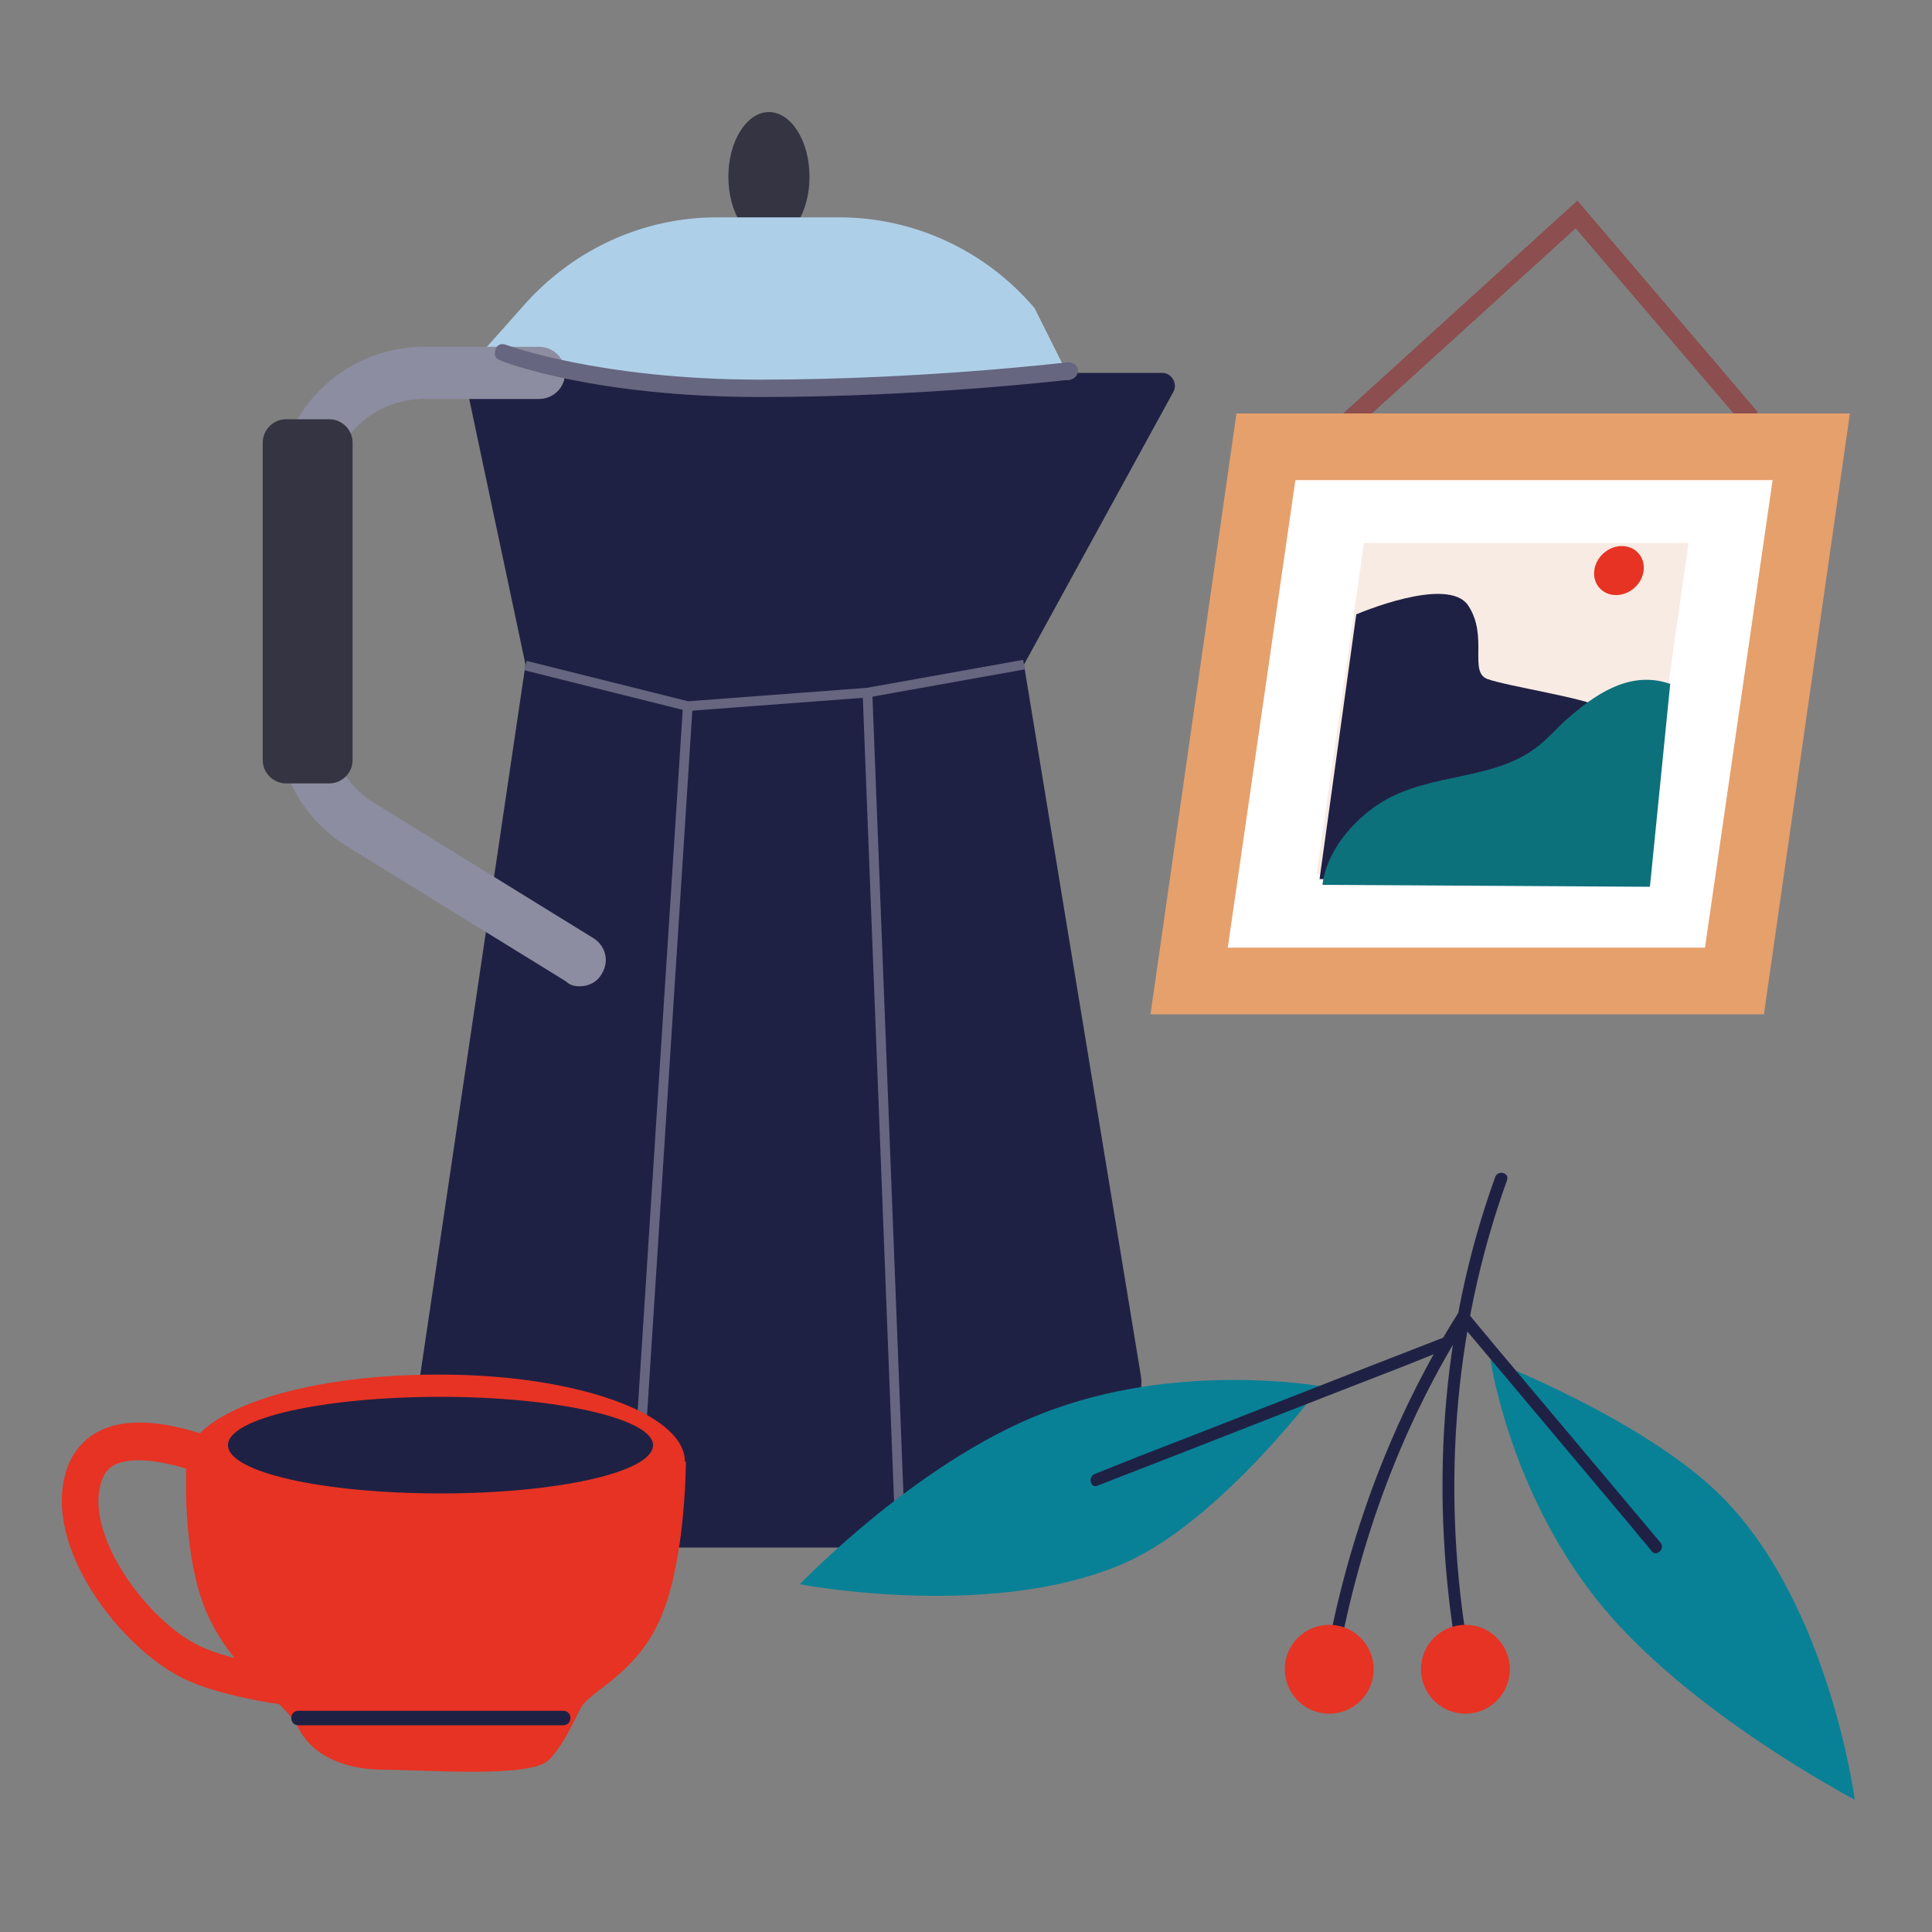 <?xml version="1.0" encoding="UTF-8"?> <!-- Generator: Adobe Illustrator 24.0.0, SVG Export Plug-In . SVG Version: 6.00 Build 0) --> <svg xmlns="http://www.w3.org/2000/svg" xmlns:xlink="http://www.w3.org/1999/xlink" id="Layer_1" x="0px" y="0px" viewBox="0 0 200 200" style="enable-background:new 0 0 200 200;" xml:space="preserve"><rect x="0" y="0" width="200" height="200" fill="#808080" stroke="none"/> <style type="text/css"> .st0{fill:none;stroke:#8C4E4E;stroke-width:2;stroke-miterlimit:10;} .st1{fill:#E6A06C;} .st2{fill:#FFFFFF;} .st3{fill:#F8EBE4;} .st4{fill:#343442;} .st5{fill:#1F2144;} .st6{fill:#AECFE8;} .st7{fill:#8D8DA1;} .st8{fill:#666680;} .st9{fill:none;stroke:#666680;stroke-miterlimit:10;} .st10{fill:#088196;} .st11{fill:#E63323;} .st12{fill:#0D717C;} </style> <g> <polyline class="st0" points="181.2,43.3 163.2,22.2 139.1,44.1 "></polyline> <g> <g> <polygon class="st1" points="119.1,105 182.6,105 191.5,42.8 128,42.8 "></polygon> </g> <g> <polygon class="st2" points="127.1,98.1 176.5,98.1 183.5,49.7 134.1,49.7 "></polygon> </g> <g> <polygon class="st3" points="136.3,90.5 169.9,90.5 174.8,56.2 141.2,56.2 "></polygon> </g> </g> </g> <g> <g> <path class="st4" d="M75.4,18.3c0,3.7,1.9,6.7,4.2,6.7c2.3,0,4.2-3,4.2-6.7c0-3.7-1.9-6.7-4.2-6.7C77.3,11.6,75.4,14.6,75.4,18.3z "></path> </g> <g> <path class="st5" d="M120.3,38.6H48l6.4,30.2l-11.1,74.9c-0.3,2,0.6,3.9,2.3,5L63,159.5c0.8,0.5,1.7,0.7,2.6,0.7h29.5 c1,0,1.9-0.3,2.7-0.8l18.1-12c1.6-1.1,2.5-3,2.2-5L106,68.8l15.5-28.3C121.9,39.7,121.3,38.6,120.3,38.6z"></path> </g> <g> <path class="st6" d="M110.8,39.3l-3.7-7.4c-5-5.9-12.4-9.4-20.2-9.4H74.2c-7.5,0-14.6,3.2-19.7,8.8L48,38.6l36.1,1.2L110.8,39.3z"></path> </g> <g> <path class="st7" d="M60,102.1c0.9,0,1.8-0.4,2.3-1.3c0.8-1.3,0.4-2.9-0.9-3.7l-22.7-14c-2.9-1.8-4.7-5-4.7-8.4V51.2 c0-5.4,4.4-9.9,9.9-9.9h11.9c1.5,0,2.7-1.2,2.7-2.7c0-1.5-1.2-2.7-2.7-2.7H43.9c-8.4,0-15.2,6.8-15.2,15.2v23.6 c0,5.3,2.7,10.1,7.2,12.9l22.7,14C59,102,59.5,102.1,60,102.1z"></path> </g> <g> <path class="st4" d="M29.6,81.1h4.5c1.3,0,2.4-1.1,2.4-2.4V45.8c0-1.3-1.1-2.4-2.4-2.4h-4.5c-1.3,0-2.4,1.1-2.4,2.4v32.9 C27.2,80,28.3,81.1,29.6,81.1z"></path> </g> <g> <path class="st8" d="M78.7,41.1c17,0,32-1.8,32.1-1.8c0.5-0.1,0.8-0.5,0.8-1c-0.1-0.5-0.5-0.8-1-0.8c-0.1,0-15,1.8-31.9,1.8 c-16.7,0-26.3-3.6-26.3-3.6c-0.5-0.2-1,0-1.1,0.5c-0.2,0.5,0,1,0.5,1.1C52.1,37.5,61.6,41.1,78.7,41.1z"></path> </g> <line class="st9" x1="89.8" y1="71.7" x2="93.2" y2="159.2"></line> <line class="st9" x1="71.2" y1="73.1" x2="65.6" y2="160.2"></line> </g> <g> <g> <g> <path class="st5" d="M150.9,136c-6.8,10.8-11.3,23-13.6,35.5c-0.1,0.8,1.1,1.1,1.2,0.3c2.3-12.5,6.7-24.5,13.5-35.2 C152.4,135.9,151.4,135.3,150.9,136L150.9,136z"></path> </g> </g> <path class="st10" d="M82.8,164c0,0,12.9-13.5,26.5-18.2c13.5-4.8,27.4-2.3,27.4-2.3s-9.7,13.1-19.4,17.9 C103.6,168,82.8,164,82.8,164z"></path> <g> <g> <path class="st5" d="M113.6,153.8c10.6-4.1,21.2-8.3,31.8-12.4c1.5-0.6,3-1.2,4.5-1.8c0.7-0.3,0.4-1.5-0.3-1.2 c-10.6,4.1-21.2,8.3-31.8,12.4c-1.5,0.6-3,1.2-4.5,1.8C112.6,152.9,112.9,154.1,113.6,153.8L113.6,153.8z"></path> </g> </g> <path class="st10" d="M192,186.3c0,0-17.6-9.2-26.7-20.7c-9.1-11.5-11-24.8-11-24.8s16.3,6.3,24.1,14.3 C189.4,166.3,192,186.3,192,186.3z"></path> <g> <g> <path class="st5" d="M171.9,159.7c-5.8-6.9-11.6-13.8-17.4-20.7c-0.8-1-1.6-1.9-2.4-2.9c-0.5-0.6-1.4,0.3-0.9,0.9 c5.8,6.9,11.6,13.8,17.4,20.7c0.8,1,1.6,1.9,2.4,2.9C171.5,161.2,172.4,160.3,171.9,159.7L171.9,159.7z"></path> </g> </g> <circle class="st11" cx="137.6" cy="172.8" r="4.6"></circle> <g> <g> <path class="st5" d="M154.8,121.8c-5.8,16-6.8,33.3-3.9,50c0.1,0.8,1.3,0.5,1.2-0.3c-2.9-16.5-1.8-33.5,3.9-49.3 C156.3,121.4,155.1,121.1,154.8,121.8L154.8,121.8z"></path> </g> </g> <circle class="st11" cx="151.7" cy="172.8" r="4.6"></circle> </g> <g> <g> <g> <path class="st11" d="M70.9,151.3c0,5-11.6,9-25.8,9c-14.3,0-25.8-4-25.8-9c0-5,11.6-9,25.8-9C59.4,142.2,70.9,146.3,70.9,151.3z "></path> </g> <g> <path class="st11" d="M19.3,151.3c0,0-0.6,10,2.3,16.1s7.8,8.6,9.3,11.5c1.5,2.9,4.8,4.3,8.9,4.3s15.1,0.9,17-1 c1.9-1.9,3-5.1,3.6-5.8c1.4-1.7,6.1-3.7,8.3-9.7c2.3-6,2.3-15.4,2.3-15.4H19.3z"></path> </g> <g> <g> <path class="st11" d="M40.7,177.5c-0.7,0-16-0.5-22.4-4.1c-6.5-3.6-14.3-14.1-11.2-21.8c0.7-1.7,2-3,3.7-3.7 c4.9-2,12.2,1.3,13,1.7l-1.6,3.5c-1.8-0.8-7.1-2.7-10-1.6c-0.8,0.3-1.3,0.8-1.6,1.6c-2.1,5.3,4.2,14.1,9.5,17 c4.6,2.6,16.5,3.5,20.7,3.6L40.7,177.5z"></path> </g> </g> <g> <path class="st5" d="M67.6,149.6c0,2.8-9.9,5-22,5c-12.2,0-22-2.2-22-5c0-2.8,9.9-5,22-5C57.8,144.6,67.6,146.9,67.6,149.6z"></path> </g> </g> <g> <g> <path class="st5" d="M30.9,178.6c8,0,16,0,24,0c1.1,0,2.3,0,3.4,0c1,0,1-1.5,0-1.5c-8,0-16,0-24,0c-1.1,0-2.3,0-3.4,0 C29.9,177.1,29.9,178.6,30.9,178.6L30.9,178.6z"></path> </g> </g> </g> <path class="st5" d="M140.4,63.6c0,0,9.5-4.1,11.6-0.9c2.1,3.2,0,6.9,2,7.6c1.9,0.7,10.7,2.1,11.2,2.8s-12.6,18.3-12.6,18.3l-16-0.4 L140.4,63.6z"></path> <path class="st12" d="M136.9,91.6c0.4-3.4,3.1-6.7,6.2-8.6c5.1-3.1,11.7-2.1,16.3-5.9c1.1-0.9,2-2,3.1-2.9c3.3-2.9,6.7-4.7,10.4-3.4 l-2.1,21L136.9,91.6z"></path> <ellipse transform="matrix(0.749 -0.663 0.663 0.749 3.019 125.927)" class="st11" cx="167.5" cy="59" rx="2.7" ry="2.4"></ellipse> <polyline class="st9" points="54.4,68.9 71.2,73.1 89.8,71.7 106,68.8 "></polyline> </svg> 
